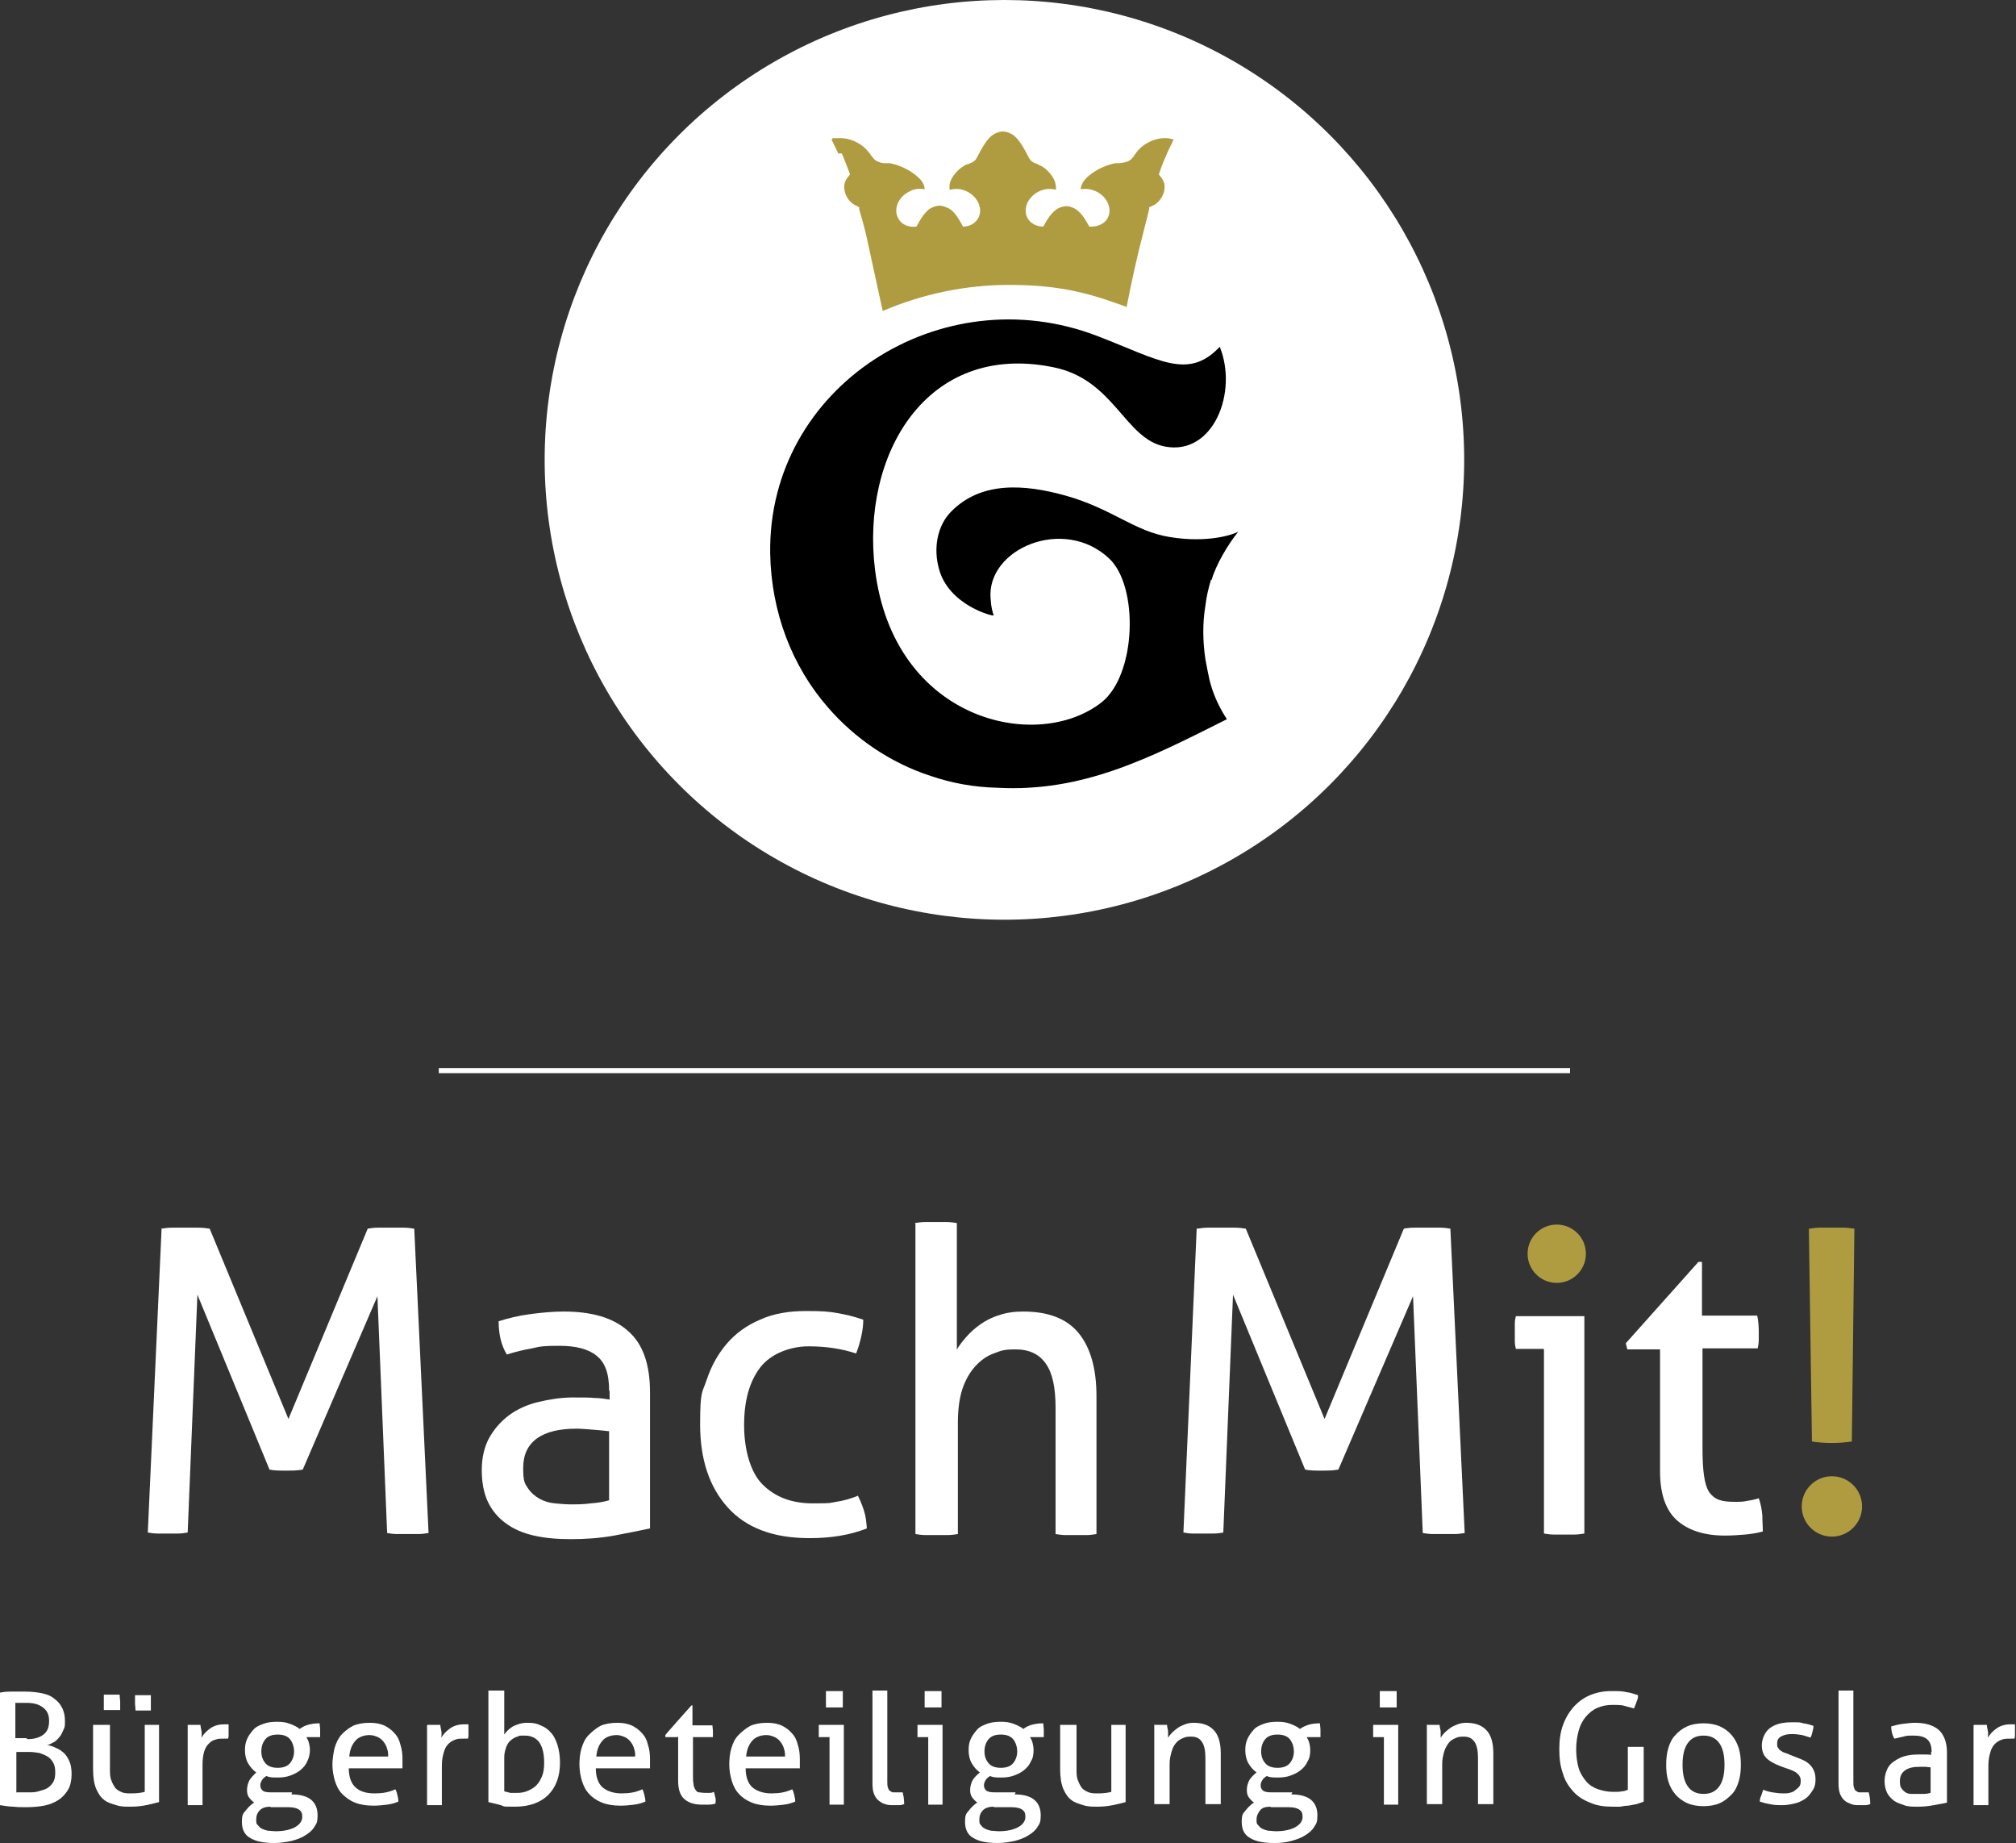<?xml version="1.0" encoding="UTF-8"?>
<svg id="Layer_1" xmlns="http://www.w3.org/2000/svg" version="1.1" viewBox="0 0 394.2 360.3">
  <rect x="0" y="0" width="394.2" height="360.3" fill="#333333" stroke="none"/>
  <!-- Generator: Adobe Illustrator 29.8.3, SVG Export Plug-In . SVG Version: 2.1.1 Build 3)  -->
  <defs>
    <style>
      .st0 {
        fill: #fff;
      }

      .st1 {
        fill: #b09c40;
      }
    </style>
  </defs>
  <g id="b">
    <g>
      <circle class="st0" cx="196.4" cy="89.9" r="89.9"/>
      <g>
        <path class="st1" d="M164.6,30c.5,1.1.9,2.3,1.4,3.5l.2.6-.3.4c-1,1.1-.9,2.3-.7,3,.3,1.3,1.3,2.4,2.4,2.8l.4.2v.4c.5,1.7,1,3.5,1.4,5.2l3.2,14.7c7.7-3.3,16.1-5.1,24.7-5.1s14.4,1.2,21.3,3.7c.6.2,1.1.4,1.7.6.9-4.7,2.2-10.5,3.1-13.9.4-1.7.9-3.4,1.3-5.2v-.4c.1,0,.5-.2.5-.2,1.1-.4,2.1-1.6,2.4-2.8.2-.7.3-1.9-.7-3l-.3-.4.2-.6c.4-1.2.9-2.4,1.4-3.5.3-.7.6-1.3.9-1.9.1-.3.3-.6.4-.8-.5-.2-1.1-.3-1.7-.3-2.4,0-4.6,1.4-5.6,2.8-.1.2-.2.3-.3.4-.3.5-.7,1.1-1.5,1.4-.5.2-1,.2-1.5.3-.3,0-.5,0-.8,0-1.6.3-3.4,1.1-4.6,2-1.1.8-2.1,1.8-2.2,3.1,1-.2,2.2,0,3.2.5,2.1,1.1,3,3.4,2.1,5.1-.6,1.2-2.1,1.8-3.6,1.7-.7-1.3-1.7-3-3-3.6-.4-.2-1-.4-1.5-.4s-1.1.2-1.5.4c-1.3.6-2.3,2.3-3,3.6-1.3,0-2.5-.6-3.1-1.7-.9-1.7,0-4,2.1-5.1,1.1-.6,2.4-.7,3.4-.4,0,0,.2-.2,0-1.1-.2-1.3-1.6-2.9-2.7-3.5-.2-.1-.5-.2-.8-.4-.5-.2-1.1-.4-1.4-.8-.5-.5-1.9-4.3-3.9-5.2-.4-.2-1-.4-1.5-.4s-1.1.2-1.5.4c-2,.9-3.4,4.7-3.9,5.2-.4.4-.9.6-1.5.8-.3.1-.6.2-.8.4-1.1.6-2.5,2.2-2.7,3.5-.1.9,0,1.1,0,1.1h.1c1-.3,2.3-.2,3.4.4,2.1,1.1,3,3.4,2.1,5.1-.6,1.1-1.7,1.7-3,1.7-.7-1.3-1.7-3.2-3.1-3.7-.4-.2-1-.4-1.5-.4s-1.1.2-1.5.4c-1.3.6-2.3,2.4-3,3.7-1.5.2-3-.4-3.6-1.7-.9-1.7,0-4,2.1-5.1,1-.6,2.1-.7,3.1-.5,0-1.3-1.1-2.3-2.2-3.1-1.2-.9-3-1.7-4.6-2-.2,0-.5,0-.8,0-.4,0-.9,0-1.5-.3-.8-.3-1.1-.9-1.5-1.4,0-.1-.2-.3-.3-.4-1-1.4-3.2-2.8-5.6-2.8s-1.1,0-1.7.3c.1.3.3.5.4.8.3.6.6,1.2.9,1.9h0Z"/>
        <path d="M236.9,113.4c.9-3.1,3.2-6.9,5.1-9.3,0-.1.2-.2.2-.2,0,0,0,0-.2.1-.9.5-5.8,2.2-13.2,1-7-1.1-11.2-5.5-20.4-8.1-8.2-2.3-16.6-2.8-22.4,3.1-2.8,2.8-3.5,7.3-2.4,11.2,1.9,7.2,10.8,9.4,10.7,9.1-.2-.6-.5-1.5-.6-3.2-.9-9.8,14.3-16.3,23.2-7.9,5.8,5.5,5.3,22.7-1.5,28.1-12.6,9.9-40.6,3.7-44.3-25.9-2.8-22.4,10-44.7,34.9-39.6,11.9,2.4,13.9,14,21.8,15.5,9.5,1.8,14.3-10.7,10.7-19.5-6.2,6.6-11.9,2.5-23.9-2.1-30.6-11.8-64.5,9.9-64,42.5.2,11.5,4.3,22.1,11.3,30.1,5.2,6,12.1,10.8,20.1,13.4,4.1,1.4,8.5,2.2,13,2.3,16.7.9,29.6-5.7,44.9-13.4-1.3-2-2.4-4.2-3.1-6.6-.2-.6-.5-1.9-.7-3-.2-1.1-.4-2.1-.4-2.1-.5-3.3-.6-7,0-10.5.2-1.8.6-3.4,1.1-5.1h0Z"/>
      </g>
    </g>
    <rect class="st0" x="85.8" y="208.8" width="221.2" height="1"/>
    <g>
      <path class="st0" d="M0,330.9c.5-.1,1.2-.2,2.1-.2s1.8,0,2.8,0,2.2.1,3.2.3c1,.2,1.8.5,2.4,1,.7.5,1.2,1,1.6,1.8.4.7.6,1.6.6,2.6s0,1.2-.3,1.8-.4,1-.8,1.4c-.3.4-.7.8-1.1,1s-.9.5-1.3.6c.6,0,1.1.2,1.7.5.6.2,1.1.6,1.6,1,.5.5.8,1,1.1,1.7.3.7.4,1.5.4,2.5s-.2,2.2-.7,3c-.5.8-1.1,1.5-1.9,2-.8.5-1.7.9-2.8,1.1s-2.2.3-3.5.3-1.6,0-2.5-.1c-.9,0-1.8-.2-2.6-.3v-21.8h0ZM5.3,340c1.4,0,2.4-.3,3.2-.9s1.1-1.5,1.1-2.7-.4-2-1.2-2.6c-.8-.6-1.8-.9-3.2-.9s-.8,0-1.2,0c-.4,0-.7,0-1,0v6.9h2.2,0ZM3.1,350.4c.3,0,.6,0,1.1,0,.4,0,.9,0,1.3,0,.7,0,1.4,0,2-.2s1.2-.3,1.7-.6c.5-.3.9-.7,1.2-1.2.3-.5.4-1.1.4-1.9s-.1-1.4-.4-1.9c-.3-.5-.6-.9-1.1-1.2-.5-.3-1-.5-1.6-.7-.6-.1-1.3-.2-2-.2h-2.5s0,7.8,0,7.8Z"/>
      <path class="st0" d="M18.4,337.2c.2,0,.5,0,.8,0s.5,0,.7,0,.5,0,.8,0,.5,0,.8,0v8.5c0,1,0,1.8.3,2.4.2.6.5,1.1.8,1.5.4.4.8.6,1.3.8s1.1.2,1.8.2c1,0,1.9-.1,2.6-.3v-13.1c.2,0,.5,0,.7,0s.5,0,.7,0,.5,0,.7,0,.5,0,.7,0v15.1c-.7.2-1.6.4-2.5.6-1,.2-2,.3-3.1.3s-1.9,0-2.8-.3-1.7-.5-2.3-1c-.7-.5-1.2-1.3-1.6-2.2-.4-1-.6-2.2-.6-3.8v-8.7h0ZM20.3,334.4c0-.3,0-.5,0-.8,0-.2,0-.5,0-.8s0-.5,0-.7c0-.2,0-.5,0-.8.2,0,.5,0,.8,0s.5,0,.8,0,.5,0,.7,0,.5,0,.8,0c0,.5.1,1,.1,1.5s0,.5,0,.7,0,.5,0,.8c-.5,0-1,0-1.6,0s-.5,0-.8,0c-.3,0-.6,0-.8,0h0ZM26.5,334.4c0-.5-.1-1-.1-1.5s0-.5,0-.7,0-.5,0-.8c.2,0,.5,0,.8,0s.5,0,.7,0,.5,0,.8,0,.5,0,.8,0c0,.5,0,1,0,1.5s0,1,0,1.5c-.5,0-1,0-1.6,0s-.5,0-.8,0c-.3,0-.6,0-.8,0h0Z"/>
      <path class="st0" d="M36.7,337.2c.2,0,.4,0,.6,0s.4,0,.6,0,.4,0,.7,0c.2,0,.4,0,.6,0,0,.3.1.7.2,1.2s0,.9,0,1.3c.4-.7,1-1.3,1.7-1.8.7-.5,1.6-.8,2.7-.8s.3,0,.5,0,.3,0,.4,0c0,.2,0,.4,0,.6,0,.2,0,.4,0,.6s0,.5,0,.8c0,.3,0,.5-.1.8-.2,0-.3,0-.5,0h-.4c-.6,0-1.1,0-1.6.2-.5.1-.9.4-1.3.8-.4.4-.7.9-.9,1.6-.2.7-.3,1.5-.3,2.6v7.8c-.2,0-.5,0-.7,0s-.5,0-.7,0-.5,0-.7,0-.5,0-.8,0v-15.6h0Z"/>
      <path class="st0" d="M57,350.8c1.8,0,3.1.4,3.9,1.1s1.2,1.7,1.2,3-.2,1.6-.6,2.2c-.4.7-1,1.2-1.8,1.7-.8.5-1.6.8-2.7,1.1-1,.2-2.1.4-3.3.4-2.1,0-3.7-.3-4.8-1-1.1-.6-1.6-1.7-1.6-3.1s.2-1.6.7-2.2,1-1.2,1.7-1.6c-.4-.3-.7-.6-1-1-.3-.4-.4-.9-.4-1.5s.2-1.4.5-1.9c.3-.5.8-1,1.3-1.5-.7-.5-1.2-1.1-1.6-1.8s-.6-1.6-.6-2.5.1-1.5.4-2.2.7-1.2,1.2-1.8,1.2-.9,2-1.2,1.7-.4,2.7-.4,1.7.1,2.5.4,1.4.6,1.9,1c.4-.3.9-.6,1.6-.8s1.4-.3,2.3-.3c0,.4.1.8.1,1.3s0,.5,0,.7c0,.2,0,.5,0,.7h-2.7c.2.3.4.7.5,1.1.1.4.2.9.2,1.4,0,.8-.2,1.6-.5,2.2-.3.7-.7,1.2-1.3,1.7s-1.2.8-2,1.1-1.6.4-2.5.4-1.6,0-2.2-.3c-.3.2-.6.4-.8.7s-.4.7-.4,1.1.1.7.4,1c.3.3.8.4,1.8.4h4c0,0,0,0,0,0ZM52.9,353.2c-.9,0-1.6.2-2.1.7-.5.5-.7,1.1-.7,1.8s0,.8.3,1.1.4.5.8.7.7.3,1.2.4c.5,0,1,.1,1.5.1,1.6,0,2.9-.3,3.8-.8.9-.5,1.4-1.2,1.4-2s-.2-1.1-.6-1.4-1.1-.5-2.1-.5h-3.5c0,0,0,0,0,0ZM54.3,345.6c1.1,0,1.9-.3,2.4-.9s.8-1.4.8-2.3-.3-1.8-.8-2.4-1.3-.9-2.4-.9-1.9.3-2.4.9c-.5.6-.8,1.4-.8,2.4s.3,1.7.8,2.3c.5.6,1.3.9,2.4.9Z"/>
      <path class="st0" d="M68.2,345.7c0,1.7.5,3,1.3,3.7.8.8,2.1,1.2,3.7,1.2s2.8-.2,4.1-.8c.2.3.3.7.4,1.1.1.4.2.9.2,1.3-.7.3-1.4.5-2.2.6s-1.7.2-2.7.2c-1.4,0-2.6-.2-3.6-.6-1-.4-1.8-1-2.5-1.7s-1.1-1.6-1.4-2.5c-.3-1-.5-2.1-.5-3.2s.2-2.2.4-3.2c.3-1,.7-1.9,1.3-2.6s1.4-1.3,2.3-1.8c.9-.4,2-.6,3.3-.6s2,.2,2.8.5c.8.4,1.5.9,2,1.5.6.6,1,1.4,1.2,2.3.3.9.4,1.8.4,2.9s0,.6,0,.9,0,.6,0,.8h-10.6,0ZM75.9,343.5c0-.6,0-1.1-.2-1.6-.1-.5-.4-1-.7-1.4s-.7-.7-1.1-.9c-.5-.2-1-.4-1.6-.4-1.2,0-2.2.4-2.8,1.1-.7.8-1.1,1.8-1.2,3.1h7.7Z"/>
      <path class="st0" d="M83.6,337.2c.2,0,.4,0,.6,0,.2,0,.4,0,.6,0s.4,0,.7,0,.4,0,.6,0c0,.3.1.7.2,1.2s0,.9,0,1.3c.4-.7,1-1.3,1.7-1.8.7-.5,1.6-.8,2.7-.8s.3,0,.5,0,.3,0,.4,0c0,.2,0,.4,0,.6,0,.2,0,.4,0,.6s0,.5,0,.8,0,.5-.1.8c-.2,0-.3,0-.5,0h-.4c-.6,0-1.1,0-1.6.2s-.9.4-1.3.8c-.4.4-.7.9-.9,1.6-.2.7-.4,1.5-.4,2.6v7.8c-.2,0-.5,0-.7,0s-.5,0-.7,0-.5,0-.7,0-.5,0-.8,0v-15.6h0Z"/>
      <path class="st0" d="M95.6,330.5c.2,0,.5,0,.7,0s.5,0,.7,0,.5,0,.8,0,.5,0,.8,0v8.6c.4-.6.9-1.1,1.7-1.6.8-.4,1.7-.7,2.8-.7s1.8.1,2.6.5c.8.3,1.5.8,2,1.4.6.6,1,1.5,1.3,2.4.3,1,.5,2.1.5,3.5,0,2.7-.8,4.8-2.3,6.3-1.5,1.5-3.7,2.3-6.5,2.3s-1.8,0-2.8-.3-1.7-.4-2.4-.6v-21.8h0ZM98.6,350.2c.4.1.8.2,1.2.3.4,0,.9,0,1.3,0,.8,0,1.4-.1,2.1-.4s1.2-.6,1.7-1.1c.5-.5.8-1.1,1.1-1.8.3-.7.4-1.6.4-2.6,0-1.7-.3-3-.9-3.9-.6-.9-1.6-1.4-2.9-1.4s-.9,0-1.4.2c-.5.1-.9.4-1.3.7-.4.3-.7.8-.9,1.3-.2.6-.4,1.2-.4,2v6.5h0Z"/>
      <path class="st0" d="M116.5,345.7c0,1.7.5,3,1.3,3.7s2.1,1.2,3.7,1.2,2.8-.2,4.1-.8c.2.3.3.7.4,1.1.1.4.2.9.2,1.3-.7.3-1.4.5-2.2.6s-1.7.2-2.7.2c-1.4,0-2.6-.2-3.6-.6-1-.4-1.9-1-2.5-1.7-.7-.7-1.1-1.6-1.4-2.5-.3-1-.5-2.1-.5-3.2s.1-2.2.4-3.2c.3-1,.7-1.9,1.4-2.6s1.4-1.3,2.3-1.8c.9-.4,2-.6,3.3-.6s2,.2,2.8.5c.8.4,1.5.9,2,1.5.6.6,1,1.4,1.2,2.3.3.9.4,1.8.4,2.9s0,.6,0,.9c0,.3,0,.6,0,.8h-10.6,0ZM124.2,343.5c0-.6,0-1.1-.2-1.6-.1-.5-.4-1-.7-1.4s-.7-.7-1.1-.9c-.5-.2-1-.4-1.6-.4-1.2,0-2.2.4-2.8,1.1-.7.8-1.1,1.8-1.2,3.1h7.7,0Z"/>
      <path class="st0" d="M132.5,339.6h-2.4v-.4c-.1,0,5.1-5.8,5.1-5.8h.2v3.9h3.9c0,.3.1.7.1,1.1s0,.4,0,.6,0,.4,0,.6h-3.9v7.1c0,.9,0,1.5.1,2,0,.5.2.9.4,1.2s.4.5.7.5.7.1,1.1.1.7,0,1,0c.3,0,.6-.1.8-.2.1.4.2.8.3,1.2s0,.8,0,1.1c-.4.1-.8.2-1.3.2-.4,0-.9,0-1.4,0-1.5,0-2.6-.4-3.4-1.1s-1.2-1.9-1.2-3.5v-8.8h0Z"/>
      <path class="st0" d="M145.8,345.7c0,1.7.5,3,1.3,3.7s2.1,1.2,3.7,1.2,2.8-.2,4.1-.8c.2.3.3.7.4,1.1.1.4.2.9.2,1.3-.7.3-1.4.5-2.2.6s-1.7.2-2.7.2c-1.4,0-2.6-.2-3.6-.6-1-.4-1.9-1-2.5-1.7-.7-.7-1.1-1.6-1.4-2.5-.3-1-.5-2.1-.5-3.2s.1-2.2.4-3.2c.3-1,.7-1.9,1.4-2.6s1.4-1.3,2.3-1.8c.9-.4,2-.6,3.3-.6s2,.2,2.8.5c.8.4,1.5.9,2,1.5.6.6,1,1.4,1.2,2.3.3.9.4,1.8.4,2.9s0,.6,0,.9c0,.3,0,.6,0,.8h-10.6,0ZM153.5,343.5c0-.6,0-1.1-.2-1.6-.1-.5-.4-1-.7-1.4s-.7-.7-1.1-.9c-.5-.2-1-.4-1.6-.4-1.2,0-2.2.4-2.8,1.1-.7.8-1.1,1.8-1.2,3.1h7.7,0Z"/>
      <path class="st0" d="M162.1,339.6h-2c0-.2,0-.4,0-.6,0-.2,0-.4,0-.6s0-.4,0-.6,0-.4,0-.6h4.9v15.6c-.2,0-.5,0-.7,0s-.5,0-.7,0-.4,0-.7,0-.5,0-.7,0v-13.2h0ZM161.5,333.8c0-.2,0-.5,0-.8,0-.3,0-.5,0-.8s0-.5,0-.8,0-.5,0-.8c.3,0,.6,0,.9,0s.6,0,.8,0,.5,0,.8,0c.3,0,.6,0,.8,0,0,.2,0,.5,0,.8,0,.3,0,.5,0,.8s0,.5,0,.8,0,.5,0,.8c-.2,0-.5,0-.8,0-.3,0-.6,0-.8,0s-.5,0-.8,0c-.3,0-.6,0-.9,0h0Z"/>
      <path class="st0" d="M170.7,330.5c.2,0,.5,0,.7,0s.5,0,.7,0,.5,0,.7,0,.5,0,.7,0v17.6c0,.6,0,1,.1,1.3.1.3.2.6.4.7s.4.3.6.3.5,0,.7,0,.4,0,.6,0c.2,0,.4,0,.6,0,.2.7.3,1.5.3,2.3-.3.1-.6.2-1,.2-.4,0-.8,0-1.1,0-.6,0-1.1,0-1.6-.2-.5-.1-.9-.4-1.3-.7-.4-.3-.7-.8-.9-1.3s-.3-1.2-.3-2v-18.2h0Z"/>
      <path class="st0" d="M181.4,339.6h-2c0-.2,0-.4,0-.6,0-.2,0-.4,0-.6s0-.4,0-.6c0-.2,0-.4,0-.6h4.9v15.6c-.2,0-.5,0-.7,0s-.5,0-.7,0-.4,0-.7,0-.5,0-.7,0v-13.2h0ZM180.8,333.8c0-.2,0-.5,0-.8s0-.5,0-.8,0-.5,0-.8c0-.3,0-.5,0-.8.3,0,.6,0,.9,0s.6,0,.8,0,.5,0,.8,0c.3,0,.6,0,.8,0,0,.2,0,.5,0,.8,0,.3,0,.5,0,.8s0,.5,0,.8c0,.3,0,.5,0,.8-.2,0-.5,0-.8,0-.3,0-.6,0-.8,0s-.5,0-.8,0c-.3,0-.6,0-.9,0h0Z"/>
      <path class="st0" d="M198.4,350.8c1.8,0,3.1.4,3.9,1.1.8.7,1.2,1.7,1.2,3s-.2,1.6-.6,2.2c-.4.7-1,1.2-1.8,1.7-.8.5-1.6.8-2.7,1.1-1,.2-2.1.4-3.3.4-2.1,0-3.7-.3-4.8-1-1.1-.6-1.6-1.7-1.6-3.1s.2-1.6.7-2.2,1-1.2,1.7-1.6c-.4-.3-.7-.6-1-1-.3-.4-.4-.9-.4-1.5s.2-1.4.5-1.9c.3-.5.8-1,1.4-1.5-.7-.5-1.2-1.1-1.6-1.8s-.6-1.6-.6-2.5.1-1.5.4-2.2.7-1.2,1.2-1.8,1.2-.9,2-1.2c.8-.3,1.7-.4,2.7-.4s1.7.1,2.5.4,1.4.6,1.9,1c.4-.3.9-.6,1.6-.8s1.4-.3,2.3-.3c0,.4.1.8.1,1.3s0,.5,0,.7c0,.2,0,.5,0,.7h-2.7c.2.3.4.7.5,1.1.1.4.2.9.2,1.4,0,.8-.1,1.6-.5,2.2-.3.7-.7,1.2-1.3,1.7s-1.2.8-2,1.1-1.6.4-2.5.4-1.6,0-2.2-.3c-.3.2-.6.4-.8.7s-.4.7-.4,1.1.1.7.4,1c.3.3.9.4,1.8.4h4c0,0,0,0,0,0ZM194.3,353.2c-.9,0-1.6.2-2.1.7s-.7,1.1-.7,1.8,0,.8.3,1.1c.2.3.4.5.8.7s.7.3,1.2.4c.5,0,1,.1,1.5.1,1.6,0,2.9-.3,3.8-.8.9-.5,1.4-1.2,1.4-2s-.2-1.1-.6-1.4-1.1-.5-2.1-.5h-3.5c0,0,0,0,0,0ZM195.7,345.6c1.1,0,1.9-.3,2.4-.9s.8-1.4.8-2.3-.3-1.8-.8-2.4-1.3-.9-2.4-.9-1.9.3-2.4.9c-.5.6-.8,1.4-.8,2.4s.3,1.7.8,2.3c.5.6,1.3.9,2.4.9Z"/>
      <path class="st0" d="M207.4,337.2c.2,0,.5,0,.8,0s.5,0,.7,0,.5,0,.8,0,.5,0,.8,0v8.5c0,1,0,1.8.3,2.4.2.6.5,1.1.8,1.5.4.4.8.6,1.3.8s1.1.2,1.8.2c1,0,1.9-.1,2.6-.3v-13.1c.2,0,.5,0,.7,0s.5,0,.7,0,.5,0,.7,0,.5,0,.7,0v15.1c-.7.2-1.5.4-2.5.6-1,.2-2,.3-3,.3s-1.9,0-2.8-.3-1.7-.5-2.3-1c-.7-.5-1.2-1.3-1.6-2.2-.4-1-.6-2.2-.6-3.8v-8.7h0Z"/>
      <path class="st0" d="M225.8,337.2c.2,0,.4,0,.6,0s.4,0,.6,0,.4,0,.6,0,.4,0,.6,0c0,.3.1.7.2,1.2,0,.5,0,1,0,1.3.2-.3.5-.7.8-1s.7-.6,1.1-.9c.4-.3.9-.5,1.4-.7s1.1-.3,1.7-.3c1.8,0,3.1.5,4,1.5s1.3,2.5,1.3,4.5v9.9c-.2,0-.5,0-.8,0s-.5,0-.8,0-.5,0-.7,0-.5,0-.7,0v-9c0-1.4-.2-2.5-.7-3.2s-1.1-1-2.1-1-1.1.1-1.6.3c-.5.2-1,.5-1.3.9-.4.4-.7,1-.9,1.7-.2.7-.4,1.5-.4,2.4v7.9c-.2,0-.5,0-.7,0s-.5,0-.7,0-.5,0-.8,0-.5,0-.8,0v-15.6h0Z"/>
      <path class="st0" d="M252.5,350.8c1.8,0,3.1.4,3.9,1.1.8.7,1.2,1.7,1.2,3s-.2,1.6-.6,2.2c-.4.7-1,1.2-1.8,1.7-.8.5-1.6.8-2.7,1.1s-2.1.4-3.3.4c-2.1,0-3.7-.3-4.8-1-1.1-.6-1.6-1.7-1.6-3.1s.2-1.6.7-2.2,1-1.2,1.7-1.6c-.4-.3-.7-.6-1-1-.3-.4-.4-.9-.4-1.5s.2-1.4.5-1.9.8-1,1.4-1.5c-.7-.5-1.2-1.1-1.6-1.8-.4-.7-.6-1.6-.6-2.5s.1-1.5.4-2.2.7-1.2,1.2-1.8,1.2-.9,2-1.2c.8-.3,1.7-.4,2.7-.4s1.7.1,2.5.4,1.4.6,1.9,1c.4-.3,1-.6,1.6-.8s1.5-.3,2.3-.3c0,.4.1.8.1,1.3s0,.5,0,.7c0,.2,0,.5,0,.7h-2.7c.2.3.4.7.5,1.1.1.4.2.9.2,1.4,0,.8-.1,1.6-.5,2.2-.3.7-.7,1.2-1.3,1.7s-1.2.8-2,1.1-1.6.4-2.5.4-1.6,0-2.2-.3c-.3.2-.6.4-.8.7s-.4.7-.4,1.1.1.7.4,1c.3.3.9.4,1.8.4h4c0,0,0,0,0,0ZM248.4,353.2c-.9,0-1.6.2-2,.7s-.7,1.1-.7,1.8,0,.8.3,1.1.4.5.8.7.7.3,1.2.4c.5,0,1,.1,1.5.1,1.6,0,2.9-.3,3.8-.8.9-.5,1.4-1.2,1.4-2s-.2-1.1-.6-1.4c-.4-.3-1.1-.5-2.1-.5h-3.5c0,0,0,0,0,0ZM249.8,345.6c1.1,0,1.9-.3,2.4-.9.5-.6.8-1.4.8-2.3s-.3-1.8-.8-2.4c-.5-.6-1.3-.9-2.4-.9s-1.9.3-2.4.9-.8,1.4-.8,2.4.3,1.7.8,2.3,1.3.9,2.4.9Z"/>
      <path class="st0" d="M270.5,339.6h-2c0-.2,0-.4,0-.6s0-.4,0-.6,0-.4,0-.6,0-.4,0-.6h4.9v15.6c-.2,0-.5,0-.7,0s-.5,0-.7,0-.4,0-.7,0-.5,0-.7,0v-13.2h0ZM269.8,333.8c0-.2,0-.5,0-.8,0-.3,0-.5,0-.8s0-.5,0-.8,0-.5,0-.8c.3,0,.5,0,.9,0,.3,0,.6,0,.8,0s.5,0,.8,0c.3,0,.6,0,.8,0,0,.2,0,.5,0,.8,0,.3,0,.5,0,.8s0,.5,0,.8,0,.5,0,.8c-.2,0-.5,0-.8,0-.3,0-.5,0-.8,0s-.5,0-.8,0c-.3,0-.6,0-.9,0h0Z"/>
      <path class="st0" d="M279.1,337.2c.2,0,.4,0,.6,0s.4,0,.6,0,.4,0,.6,0,.4,0,.6,0c0,.3.1.7.2,1.2,0,.5,0,1,0,1.3.2-.3.5-.7.8-1s.7-.6,1.1-.9.9-.5,1.4-.7,1.1-.3,1.7-.3c1.8,0,3.1.5,4,1.5s1.3,2.5,1.3,4.5v9.9c-.2,0-.5,0-.8,0s-.5,0-.8,0-.5,0-.7,0-.5,0-.7,0v-9c0-1.4-.2-2.5-.7-3.2s-1.1-1-2.1-1-1.1.1-1.6.3c-.5.2-1,.5-1.3.9s-.7,1-.9,1.7c-.2.7-.4,1.5-.4,2.4v7.9c-.2,0-.5,0-.7,0s-.5,0-.7,0-.5,0-.8,0-.5,0-.8,0v-15.6h0Z"/>
      <path class="st0" d="M318.3,341.5c.2,0,.5,0,.8,0s.5,0,.8,0,.5,0,.8,0,.5,0,.7,0v10.7c-.4.2-.9.3-1.4.5-.5.1-1,.2-1.6.3-.5,0-1.1.1-1.6.2-.5,0-1.1,0-1.5,0-1.6,0-3.1-.2-4.4-.8-1.3-.5-2.4-1.2-3.3-2.2-.9-1-1.6-2.1-2-3.5-.5-1.4-.7-2.9-.7-4.7s.2-3.3.7-4.7c.5-1.4,1.2-2.6,2.1-3.6.9-1,2-1.8,3.2-2.3s2.6-.8,4.1-.8,2.2,0,3,.2c.9.1,1.6.4,2.3.6,0,.5-.1.9-.3,1.3-.1.4-.3.8-.5,1.3-.6-.2-1.2-.3-1.8-.5s-1.5-.2-2.5-.2-2,.2-2.9.6c-.9.4-1.6,1-2.2,1.7s-1.1,1.6-1.4,2.7c-.3,1.1-.5,2.3-.5,3.7s.2,2.7.5,3.7.9,1.9,1.5,2.6c.6.7,1.4,1.2,2.3,1.5.9.3,1.9.5,2.9.5s1.2,0,1.7-.1c.5,0,.9-.2,1.2-.3v-8.5h0Z"/>
      <path class="st0" d="M333.1,353.1c-1.2,0-2.3-.2-3.2-.6s-1.7-1-2.3-1.7-1.1-1.6-1.4-2.6-.4-2.1-.4-3.2.1-2.2.4-3.2.7-1.9,1.4-2.6c.6-.7,1.4-1.3,2.3-1.7s2-.6,3.2-.6,2.3.2,3.2.6,1.7,1,2.3,1.7,1.1,1.6,1.4,2.6.4,2.1.4,3.2-.1,2.2-.4,3.2-.7,1.9-1.4,2.6-1.4,1.3-2.3,1.7-2,.6-3.2.6ZM333.1,350.7c1.4,0,2.4-.5,3.1-1.5.7-1,1-2.4,1-4.2s-.3-3.2-1-4.2c-.7-1-1.7-1.5-3.1-1.5s-2.4.5-3.1,1.5c-.7,1-1,2.4-1,4.2s.3,3.2,1,4.2,1.7,1.5,3.1,1.5Z"/>
      <path class="st0" d="M344.8,349.9c.5.2,1.1.4,1.8.5s1.3.2,2,.2.9,0,1.3-.1c.4-.1.8-.2,1.1-.5.3-.2.6-.5.8-.7.2-.3.3-.6.3-1s0-.7-.2-1c-.1-.3-.4-.5-.6-.7-.2-.2-.5-.3-.9-.5-.3-.1-.7-.3-1.1-.4l-1.1-.4c-1.3-.5-2.2-1-2.8-1.6-.6-.6-.9-1.4-.9-2.5s.5-2.5,1.5-3.3,2.4-1.2,4.3-1.2,1.6,0,2.3.2c.8.1,1.4.3,2,.5,0,.4-.1.8-.2,1.2-.1.4-.2.8-.4,1.1-.5-.2-1-.3-1.6-.5-.6-.1-1.3-.2-2-.2s-1.4.1-2,.4-.9.7-.9,1.4,0,.6.2.9c.1.2.3.5.6.6.2.2.5.3.8.4s.6.2,1,.4l1.3.5c.5.2,1,.4,1.4.6.4.2.8.5,1.1.8.3.3.6.7.8,1.2.2.5.3,1,.3,1.7s-.1,1.4-.5,2-.7,1.1-1.3,1.6c-.6.4-1.2.8-2,1-.8.2-1.7.4-2.6.4s-1.8,0-2.5-.2c-.7-.1-1.4-.3-2-.5,0-.4.1-.8.3-1.2.1-.4.3-.8.4-1.2h0Z"/>
      <path class="st0" d="M359.6,330.5c.2,0,.5,0,.7,0s.5,0,.7,0,.5,0,.7,0,.5,0,.7,0v17.6c0,.6,0,1,.1,1.3s.2.6.4.7.4.3.6.3c.2,0,.5,0,.7,0s.4,0,.6,0c.2,0,.4,0,.6,0,.2.7.3,1.5.3,2.3-.3.1-.6.2-1,.2s-.8,0-1.1,0c-.6,0-1.1,0-1.6-.2s-1-.4-1.3-.7c-.4-.3-.7-.8-.9-1.3s-.3-1.2-.3-2v-18.2h0Z"/>
      <path class="st0" d="M377.7,342.5c0-1.2-.3-2-.9-2.5-.6-.5-1.5-.7-2.6-.7s-1.4,0-2,.2c-.6.1-1.2.3-1.8.4-.4-.7-.6-1.5-.6-2.4.7-.2,1.5-.4,2.3-.5s1.6-.2,2.4-.2c2,0,3.6.5,4.6,1.4,1,.9,1.6,2.4,1.6,4.4v9.8c-.7.2-1.6.3-2.6.5-1,.2-2,.3-3.1.3s-1.9,0-2.7-.3-1.5-.5-2-.9-1-.9-1.3-1.5c-.3-.6-.5-1.4-.5-2.3s.2-1.6.5-2.3.8-1.2,1.4-1.6c.6-.4,1.3-.8,2.1-1s1.6-.3,2.5-.3,1.2,0,1.6,0,.8,0,1,.1v-.6h0ZM377.7,345.5c-.3,0-.7,0-1.1-.1-.5,0-.9,0-1.2,0-1.3,0-2.2.2-2.9.7s-1,1.2-1,2.1.1,1.1.3,1.4c.2.3.5.6.8.8.3.2.7.3,1.1.3.4,0,.8,0,1.1,0s1,0,1.4,0c.5,0,.9-.1,1.3-.2v-5h0Z"/>
      <path class="st0" d="M386,337.2c.2,0,.4,0,.6,0,.2,0,.4,0,.6,0s.5,0,.7,0,.4,0,.6,0c0,.3.1.7.2,1.2s0,.9,0,1.3c.4-.7,1-1.3,1.7-1.8.7-.5,1.6-.8,2.7-.8s.3,0,.5,0,.3,0,.4,0c0,.2,0,.4,0,.6,0,.2,0,.4,0,.6s0,.5,0,.8,0,.5-.1.8c-.2,0-.3,0-.5,0h-.4c-.5,0-1.1,0-1.6.2s-.9.4-1.3.8c-.4.4-.7.9-.9,1.6-.2.7-.4,1.5-.4,2.6v7.8c-.2,0-.5,0-.7,0s-.5,0-.7,0-.5,0-.7,0-.5,0-.8,0v-15.6h0Z"/>
    </g>
    <g>
      <g>
        <path class="st0" d="M31.5,240.2c.7-.1,1.4-.2,2.3-.2.8,0,1.7,0,2.4,0s1.6,0,2.5,0c.9,0,1.7.1,2.3.2l15.4,37.2,15.5-37.2c.6-.1,1.2-.2,2.1-.2.8,0,1.6,0,2.4,0s1.5,0,2.4,0c.9,0,1.6.1,2.2.2l2.8,59.5c-.7.1-1.3.2-2,.2-.7,0-1.4,0-2.1,0s-1.4,0-2.1,0c-.7,0-1.3-.1-1.9-.2l-1.9-46.3-14.6,33.9c-1.1.2-2.2.2-3.4.2s-2.1,0-3.1-.2l-14.1-34.2-1.9,46.5c-.6.1-1.2.2-1.9.2-.7,0-1.3,0-1.9,0s-1.4,0-2.1,0c-.7,0-1.3-.1-1.9-.2l2.7-59.5h0Z"/>
        <path class="st0" d="M119.1,271.8c0-3.3-.8-5.5-2.5-6.8-1.6-1.3-4.1-1.9-7.2-1.9s-3.7.1-5.4.5c-1.7.3-3.3.7-4.9,1.2-1.1-1.8-1.6-4-1.6-6.5,1.9-.6,3.9-1.1,6.2-1.4,2.3-.3,4.4-.5,6.5-.5,5.5,0,9.7,1.2,12.6,3.8,2.9,2.5,4.3,6.5,4.3,12v26.6c-1.9.4-4.3.9-7,1.4-2.8.5-5.6.7-8.4.7s-5.1-.2-7.3-.7c-2.2-.5-4-1.3-5.5-2.4-1.5-1.1-2.7-2.5-3.5-4.2-.8-1.7-1.2-3.8-1.2-6.2s.5-4.5,1.4-6.2c1-1.8,2.3-3.3,3.9-4.5,1.6-1.2,3.6-2.1,5.7-2.6s4.4-.9,6.8-.9,3.2,0,4.3.1c1.1,0,2.1.2,2.9.3v-1.6h0ZM119.1,279.8c-.8-.1-1.9-.2-3.1-.3-1.3-.1-2.4-.2-3.2-.2-3.4,0-6,.6-7.8,1.9-1.8,1.3-2.7,3.2-2.7,5.8s.3,3,.9,3.9,1.4,1.6,2.3,2.1,1.9.8,3,.9c1.1.1,2.1.2,3.1.2s2.6,0,3.9-.2c1.4-.1,2.6-.3,3.6-.6v-13.5h0Z"/>
        <path class="st0" d="M167.7,292.3c.4.8.8,1.7,1.2,2.9s.5,2.3.6,3.6c-3.3,1.3-7,1.9-11.2,1.9-7.1,0-12.4-2-16-6-3.6-4-5.4-9.4-5.4-16.2s.4-6.1,1.3-8.8c.9-2.7,2.2-5,3.9-7,1.7-2,3.9-3.6,6.5-4.7,2.6-1.2,5.6-1.7,9-1.7s4.4.1,6.1.4c1.8.3,3.4.7,5.1,1.3,0,.9-.1,2-.4,3.3s-.6,2.3-1,3.3c-2.7-.9-5.8-1.4-9.3-1.4s-7.4,1.4-9.5,4.2c-2.1,2.8-3.1,6.5-3.1,11.2s1.2,9.2,3.6,11.6,5.6,3.7,9.8,3.7,3.2-.1,4.6-.3c1.4-.2,2.8-.6,4.3-1.2h0Z"/>
        <path class="st0" d="M178.9,239.1c.6-.1,1.3-.2,2-.2.7,0,1.4,0,2,0s1.3,0,2.1,0c.8,0,1.5.1,2.1.2v24.7c.5-.8,1.1-1.6,1.9-2.5s1.7-1.7,2.7-2.4,2.3-1.4,3.7-1.8c1.4-.5,3-.7,4.7-.7,4.9,0,8.5,1.4,10.8,4.2,2.3,2.8,3.5,6.9,3.5,12.4v26.9c-.6.1-1.3.2-2,.2-.7,0-1.4,0-2,0s-1.3,0-2,0c-.7,0-1.4-.1-2-.2v-24.7c0-3.9-.6-6.8-1.9-8.6-1.3-1.9-3.3-2.8-5.9-2.8s-2.9.3-4.3.8c-1.4.5-2.6,1.4-3.6,2.5s-1.9,2.6-2.5,4.4c-.6,1.8-.9,4-.9,6.6v21.8c-.6.1-1.3.2-2.1.2-.8,0-1.5,0-2.1,0s-1.2,0-2,0c-.8,0-1.5-.1-2.1-.2v-60.6h0Z"/>
        <path class="st0" d="M234.1,240.2c.7-.1,1.4-.2,2.3-.2.9,0,1.7,0,2.4,0s1.6,0,2.5,0c.9,0,1.7.1,2.3.2l15.4,37.2,15.5-37.2c.5-.1,1.2-.2,2.1-.2.8,0,1.6,0,2.4,0s1.5,0,2.4,0c.9,0,1.6.1,2.2.2l2.8,59.5c-.7.1-1.3.2-2,.2-.7,0-1.4,0-2.1,0s-1.4,0-2.1,0c-.7,0-1.3-.1-2-.2l-1.9-46.3-14.6,33.9c-1.1.2-2.2.2-3.4.2s-2.1,0-3.1-.2l-14.1-34.2-1.9,46.5c-.6.1-1.2.2-1.9.2-.7,0-1.3,0-1.9,0s-1.4,0-2.1,0c-.7,0-1.3-.1-1.9-.2l2.6-59.5h0Z"/>
        <path class="st0" d="M301.8,263.7h-5.4c-.1-.4-.2-1-.2-1.5s0-1.1,0-1.7,0-1.1,0-1.7c0-.6.1-1.1.2-1.5h13.4v42.5c-.6.1-1.3.2-2,.2-.7,0-1.4,0-2,0s-1.2,0-1.9,0c-.7,0-1.4-.1-2-.2v-36h0Z"/>
        <path class="st0" d="M324.7,263.8h-6.5l-.3-1.2,14.2-15.9h.7v10.5h10.8c.2.9.3,2,.3,3.1s0,1.2,0,1.7c0,.5-.1,1.1-.2,1.6h-10.8v19.4c0,2.3.1,4.2.3,5.5.2,1.4.5,2.4,1,3.2.5.7,1.1,1.2,1.9,1.5s1.8.4,3,.4,1.8,0,2.6-.2c.8-.1,1.6-.3,2.2-.5.4,1.1.6,2.2.7,3.4,0,1.2.1,2.2.1,3.1-1.1.3-2.3.5-3.5.6-1.2.1-2.5.2-3.9.2-4,0-7.1-1-9.3-2.9s-3.4-5.1-3.4-9.6v-24.1h0Z"/>
      </g>
      <g>
        <g>
          <path class="st1" d="M353.8,240.2c.7-.1,1.4-.2,2.1-.2.7,0,1.4,0,2.1,0s1.5,0,2.3,0c.8,0,1.5.1,2.3.2l-.5,41.6c-1.3.2-2.6.3-3.9.3s-2.8-.1-3.9-.3l-.6-41.6h0Z"/>
          <circle class="st1" cx="358.2" cy="294.5" r="5.9"/>
        </g>
        <circle class="st1" cx="304.4" cy="245.1" r="5.7"/>
      </g>
    </g>
  </g>
</svg>